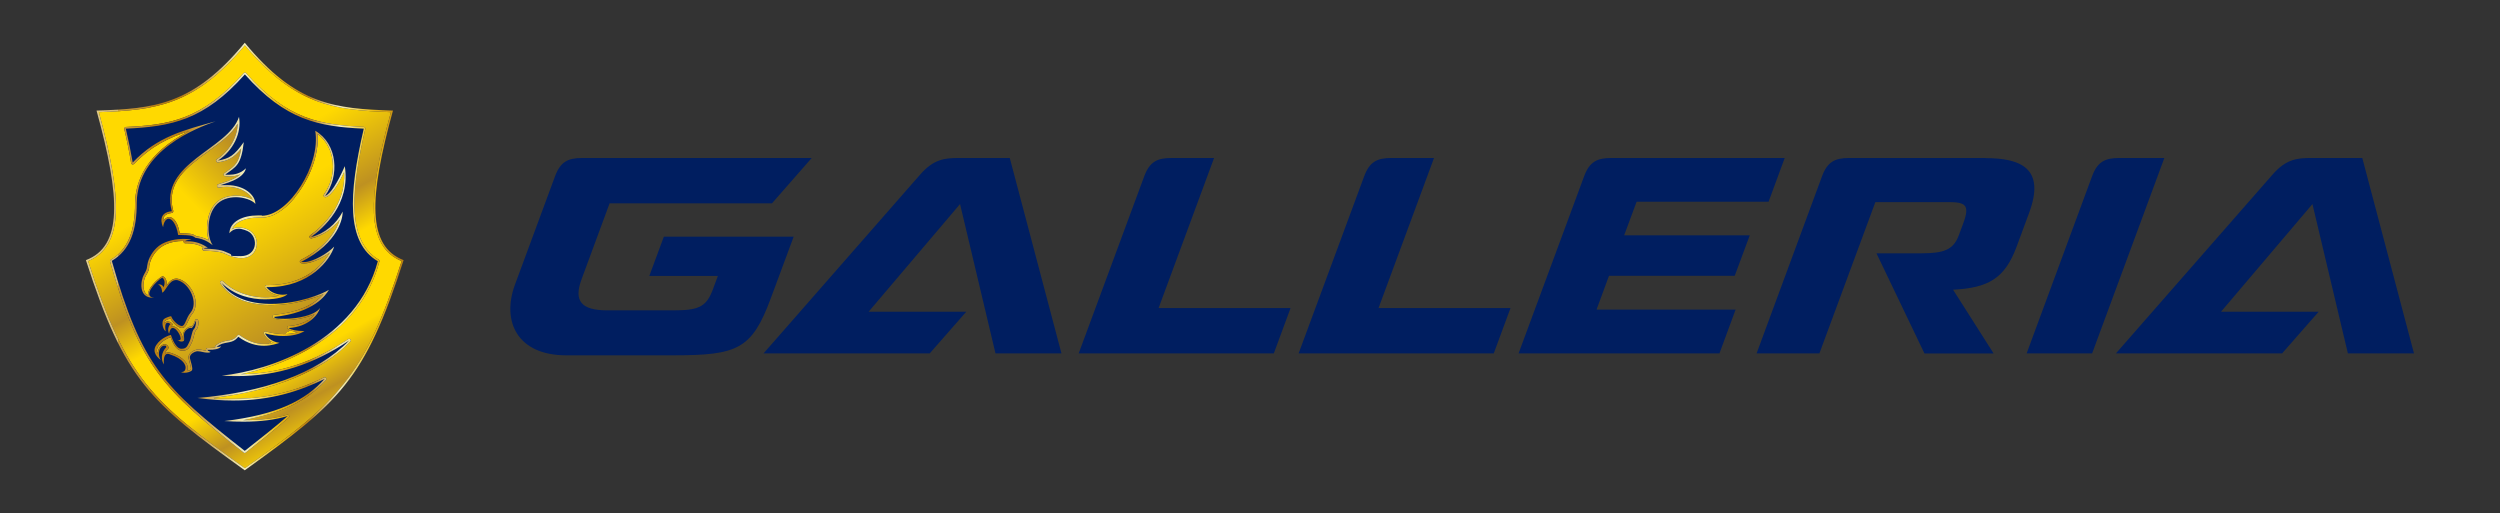 <?xml version="1.0" encoding="UTF-8"?>
<svg xmlns="http://www.w3.org/2000/svg" xmlns:xlink="http://www.w3.org/1999/xlink" version="1.1" viewBox="0 0 2046 420">
  <rect x="0" y="0" width="2046" height="420" fill="#333333" stroke="none"/>
  <defs>
    <style>
      .cls-1 {
        fill: none;
      }

      .cls-2 {
        fill: #001e60;
      }

      .cls-3 {
        fill: url(#_名称未設定グラデーション_3);
      }

      .cls-4 {
        fill: url(#_名称未設定グラデーション_161);
      }

      .cls-5 {
        fill: url(#_名称未設定グラデーション_131);
      }

      .cls-6 {
        fill: url(#_名称未設定グラデーション_158);
      }
    </style>
    <linearGradient id="_名称未設定グラデーション_158" data-name="名称未設定グラデーション 158" x1="186.7" y1="184.9" x2="244.7" y2="279.2" gradientUnits="userSpaceOnUse">
      <stop offset="0" stop-color="#ffd900"/>
      <stop offset=".9" stop-color="#be9121"/>
      <stop offset=".9" stop-color="#ffd900"/>
    </linearGradient>
    <linearGradient id="_名称未設定グラデーション_161" data-name="名称未設定グラデーション 161" x1="136.6" y1="193.3" x2="217.7" y2="113.6" gradientUnits="userSpaceOnUse">
      <stop offset=".3" stop-color="#ffd900"/>
      <stop offset=".8" stop-color="#be9121"/>
    </linearGradient>
    <linearGradient id="_名称未設定グラデーション_131" data-name="名称未設定グラデーション 131" x1="134.1" y1="54.8" x2="296.4" y2="340.1" gradientUnits="userSpaceOnUse">
      <stop offset="0" stop-color="#be9121"/>
      <stop offset="0" stop-color="#ffd900"/>
      <stop offset=".3" stop-color="#ffd900"/>
      <stop offset=".5" stop-color="#be9121"/>
      <stop offset=".6" stop-color="#ffd900"/>
      <stop offset=".8" stop-color="#ffd900"/>
      <stop offset=".9" stop-color="#be9121"/>
      <stop offset="1" stop-color="#ffd900"/>
    </linearGradient>
    <linearGradient id="_名称未設定グラデーション_3" data-name="名称未設定グラデーション 3" x1="70.4" y1="210" x2="330.3" y2="210" gradientUnits="userSpaceOnUse">
      <stop offset="0" stop-color="#efbe15"/>
      <stop offset="0" stop-color="#efbe15"/>
      <stop offset="0" stop-color="#f4efbc"/>
      <stop offset="0" stop-color="#f1e9b3"/>
      <stop offset="0" stop-color="#e4d08d"/>
      <stop offset=".1" stop-color="#d9ba6b"/>
      <stop offset=".1" stop-color="#d0a84f"/>
      <stop offset=".1" stop-color="#c89938"/>
      <stop offset=".2" stop-color="#c38e26"/>
      <stop offset=".2" stop-color="#bf851a"/>
      <stop offset=".2" stop-color="#bc8113"/>
      <stop offset=".3" stop-color="#bc8011"/>
      <stop offset=".5" stop-color="#f4efbc"/>
      <stop offset=".6" stop-color="#efbe15"/>
      <stop offset=".7" stop-color="#bc8011"/>
      <stop offset=".8" stop-color="#f4efbc"/>
      <stop offset=".9" stop-color="#efbe15"/>
      <stop offset="1" stop-color="#bc8011"/>
      <stop offset="1" stop-color="#bc8011"/>
    </linearGradient>
  </defs>
  <!-- Generator: Adobe Illustrator 28.6.0, SVG Export Plug-In . SVG Version: 1.2.0 Build 709)  -->
  <g>
    <g id="_レイヤー_1" data-name="レイヤー_1">
      <g>
        <g>
          <path class="cls-2" d="M1419.7,225.7l12.3-33.1h-102.8l10.2-27.5h108l13.2-35.8h-142c-11.4,0-17.7,3-22.1,14.8l-53.7,145.1h164.4l13.2-35.8h-113.8l10.2-27.7h102.8ZM1734.3,129.3c-11.4,0-17.7,3-22.1,14.8l-53.6,145.1h53.6l59.1-159.9h-37.1ZM1173.7,129.3h-35.1c-11.4,0-17.7,3-22.1,14.8l-53.7,145.1h159.7l13.7-37.1h-108l45.4-122.8ZM993.7,129.3h-35.1c-11.4,0-17.7,3-22.1,14.8l-53.7,145.1h159.7l13.7-37.1h-108l45.4-122.8ZM649.7,193.7h-106.4l-11.9,32.1h56.1l-4.1,11.1c-5.5,14.8-12.2,17.1-33.1,17.1h-53.1c-21.5,0-27.8-7.6-21.3-25.3l23-62.3h132.9l32.5-37.1h-187.9c-11.4,0-17.7,3-22.1,14.8l-32.8,88.7c-11.2,30.3,1.9,58,41.9,58h87c53.2,0,64.9-4.7,80.5-46.9l18.6-50.1ZM1921.6,289.2h54l-42.3-159.9h-41.8c-11.5,0-20.5.9-31.5,13.4l-128.3,146.5h136l29.9-34.1h-79.9l74.8-88.1,29,122.2ZM784.7,129.3c-11.5,0-20.5.9-31.5,13.4l-128.3,146.5h136l29.9-34.1h-79.9l74.8-88.1,29,122.2h54l-42.3-159.9h-41.8ZM1625,129.3h-111.7c-11.4,0-17.7,3-22.1,14.8l-53.6,145.1h51.4l45.8-123.8h59.9c13.8,0,17.5,2.4,12.2,16.9l-3.9,10.5c-4.4,11.8-12.6,14.5-30.4,14.5h-36.9l39.3,82h56.6l-33.2-52.2c28.8-1.5,42.4-9.1,52.1-35.5l10.2-27.6c13.4-36.2-6.9-44.6-35.8-44.6Z"/>
          <g>
            <path class="cls-2" d="M199.3,60c-34,38.2-61.4,42.3-96.3,43.9-.4,0-.8.2-1,.6-.3.3-.3.7-.3,1.1,2.4,10.2,4.2,19.3,5.6,27.9,0,.5.5.9,1,1.1.1,0,.3,0,.4,0,.4,0,.7-.2,1-.4,14-14.7,28.8-21.7,45.2-27-35.5,18.2-44,41.3-44.4,58.8.2,23.5-6.3,38.7-19.8,46.6-.5.3-.8,1-.6,1.6,24.8,87,44.6,105.5,109.3,156.2.3.2.6.3.9.3s.6-.1.8-.3c12-9.4,24.5-19.3,35.2-28.6.5-.4.6-1.1.3-1.7-.3-.5-.7-.7-1.2-.7s-.3,0-.4,0c-10.5,3.1-21.8,4.5-35.7,4.5h-.5c31.6-5.5,52.3-15.6,67.8-32.7,0,0,.1-.2.2-.2.4-.5.4-1.2,0-1.7-.3-.3-.7-.5-1.1-.5s-.4,0-.6.1c-24.4,12-48.1,17.5-74.4,17.5s-10.6-.2-16.1-.7c50.1-6,88.7-21.9,112.1-46.1.1-.1.2-.3.3-.4.3-.6.1-1.2-.3-1.6-.3-.2-.6-.3-.9-.3s-.5,0-.8.2c-28.4,19-56.4,28.2-87.9,28.8,14.9-3,36.2-9.1,57.2-21.6,29.5-17.5,48.4-41.2,56.2-70.7.2-.6-.1-1.2-.6-1.5-27.6-16.2-21.5-61-10.9-107,0-.4,0-.8-.3-1.1-.2-.3-.6-.5-1-.6-35-1.6-62.3-5.7-96.3-43.9-.3-.3-.6-.5-1-.5s-.8.2-1,.5"/>
            <path class="cls-6" d="M240.8,162c12.9-15.3,20.5-36.3,19.1-52.4,6,4.4,10.1,11.1,11.8,19,2.2,10.6-.3,22-6.6,30.6-.3.5-.4,1.1,0,1.6.3.4.7.6,1.1.6s.2,0,.4,0c5.3-1.5,11.3-12.6,15-20.5,1.8,27.4-18.5,45.1-27.7,51.7-.5.4-.7,1.1-.5,1.7.2.5.7.8,1.3.8s.2,0,.3,0c8.9-2.1,17.4-8,23.1-15.5-2.4,8-9.6,21.8-32,33.2-.5.3-.8.8-.7,1.4,0,.6.5,1,1.1,1.2.7.2,1.5.2,2.3.2,6.4,0,15.2-4.5,21.2-9-5.8,10.4-21.1,26.7-50.4,26.7s-.9,0-1.4,0h0c-.5,0-1,.3-1.2.8-.2.5-.2,1,.1,1.5,3,3.8,7.4,5.8,11.3,6.4-3,.7-6.9,1.3-11.5,1.3-7.8,0-22.7-1.7-34.4-13.1-.3-.3-.6-.4-1-.4s-.6.1-.9.3c-.5.4-.7,1.2-.3,1.8,9.7,15.1,29.4,17.6,40.3,17.8.5,0,1.1,0,1.6,0,18.1,0,34-5.3,42.6-9-8.3,9.3-21.9,15-40.5,17-.6,0-1.1.5-1.2,1.1-.1.6.1,1.2.7,1.5,2.4,1.4,6.7,1.6,9.9,1.6,6.6,0,16.9-1.4,23.8-4.8-3.4,4.1-9.7,8.9-21.2,9.7-.6,0-1,.4-1.2,1-.2.5,0,1.1.5,1.5,1.8,1.4,5.1,2.1,8.1,2.5-3.2,1-7.3,1.6-11.5,1.6s-9.9-.7-14.6-2.1c-.1,0-.3,0-.4,0-.4,0-.7.2-1,.4-.4.4-.5.9-.3,1.4.6,1.5,3.1,5.4,8.1,7.5-2.1.5-4.6.9-7.6.9-7,0-13.8-2.4-20.3-7.2-.3-.2-.5-.3-.8-.3-.4,0-.8.2-1.1.5v.2c-1,1.2-2.5,3.1-6.7,3.9h-.5c-4.6.9-6.9,1.3-10.4,4-.4.3-.6.9-.5,1.4,0,.1,0,.3.2.4-1.2.2-2.9.4-5,.4s-.9,0-1.3,0h0c-.4,0-.7.2-1,.4-.3.3-.4.7-.4,1,0,.3,0,.5.2.8-.8,0-1.7-.3-2.5-.4-1.3-.3-2.6-.6-3.9-.6s-.9,0-1.3.1c-1.9.4-4.6,1.6-6,3.7-.8,1.2-1,2.5-.7,3.8.2.8.4,1.7.7,2.7.5,1.7,1.5,5.3,1.1,6.1-.2.4-1.6,1-3.2,1.3.6-1.1.7-2.4.6-3.1-.1-1.7-1.4-7.8-14.2-11.9-.4-.1-1.1-.3-1.8-.3s-2,.4-2.7,1.1c.7-1.9,1.8-3.4,2.6-4,.5-.4.6-1.1.3-1.7-.7-1.3-1.8-2.1-3.1-2.1s-3.3,1.2-4.4,3.1c-.8,1.5-1.3,3.1-1.2,4.8-.3-.5-.5-1.1-.6-1.7-.3-1.5,0-3,1.1-4.6,3-4.5,7.9-6.6,10-7.3,1.8,5,4.6,10.5,8.8,11,.4,0,.8,0,1.2,0,4.2,0,5.5-2.9,6.5-5,.2-.4.4-.8.6-1.2,1-1.9,1.5-4.1,2-6,.4-1.8.9-3.7,1.6-4.4,2.2-2.3,2.5-6.9,1.8-8.3-.2-.5-.7-.8-1.3-.8h0c-.6,0-1,.4-1.2.9-.7,2.2-1.6,3.9-2.5,5-.2,0-.4,0-.6,0-1.7,0-3.5,1-5.2,3-1.7,2-1.5,4.6-1.4,6.4,0,.5.1,1.2,0,1.6-.1,0-.2,0-.3,0,0-.3.1-.6.1-.9,0-3.2-4-10.1-7.9-10.1s-1.3.2-2,.7c.2-.6.6-1.1.9-1.3.3-.3.5-.6.5-1,0-.4-.2-.8-.5-1.1-.6-.5-1.9-1.4-3.3-1.4s-1.6.4-2.2,1c-.2.2-.4.5-.5.8,0-1.3.4-2.1.7-2.5.7-.6,2.7-1.4,4.1-1.8,1.6,3.3,5.8,7.4,9,7.8.2,0,.3,0,.5,0,2.4,0,3.5-2.5,4.8-5.3.9-2,1.9-4.3,3.5-6.2,2.9-3.5,3.6-8.7,2-14.2-2-6.9-7.2-12.6-12.7-14.3-.7-.2-1.5-.4-2.2-.4-3.8,0-6.4,3-8.3,5.9.6-2.6.3-5.7-2.2-7.5-.2-.2-.5-.3-.8-.3s-.4,0-.6.2c-3.7,2-12.3,10.3-11.3,15.4,0,0,0,0,0,0-1.1-.6-2-1.4-2.6-2.5-2.4-4.2-.8-11,.7-13.4,2.5-4.1,2.7-5.8,2.8-7.3,0-.3,0-.5,0-.8.9-5.7,4.3-11.3,9.1-15.1,6.3-4.7,14.4-5.4,18.7-5.4h.4c-.1.3-.1.7,0,1,.2.5.7.9,1.3.9h0c.6,0,1.1,0,1.6,0,5.7,0,9.8,1.4,13.2,3.2-.2.1-.4.2-.5.4-.4.4-.5,1-.3,1.5.2.5.7.9,1.2.9,12.9.5,15.1,1.5,18.3,3,.7.3,1.6.7,2.6,1.1,3.5,1.4,6.8,2.1,9.7,2.1,6,0,10.6-3,12.2-8.1,1.7-5.2-.2-11-4.6-14.1-1.5-1.1-5.2-2.9-9.3-2.9s-4,.5-5.7,1.4c2.7-6.6,11.9-9.5,21-9.5s1.6,0,2.4,0c.3,0,.7,0,1,0,8.4,0,17.8-5.6,26.4-15.8"/>
            <path class="cls-4" d="M134.2,177.5c1-1.8,3.1-2.9,6.4-3.2.4,0,.8-.3,1-.6.2-.3.3-.8.2-1.2-6.3-23,11.5-36,28.6-48.6,9.9-7.2,19.3-14.2,24.1-22.7-.2,11-6.6,22.2-17,29.1-.5.4-.8,1.1-.5,1.7.2.5.7.9,1.3.9s.2,0,.3,0c8.3-1.5,12.6-3.5,18.8-11.4-1.9,11.9-5.3,14.3-11.4,18.5-.8.5-1.6,1.1-2.4,1.7-.5.3-.7.9-.5,1.5.1.6.6,1,1.2,1,.9,0,2.1.2,3.4.2,3.4,0,6.4-.6,9.1-1.8-4,3.6-10.5,5.7-14.6,7-1.6.5-2.9.9-3.8,1.3-.6.3-.9,1-.7,1.7.2.6.7.9,1.3.9s.2,0,.2,0c2.2-.4,4.5-.6,6.6-.6,7.4,0,14.1,2.4,18.3,6.6,1.2,1.2,2.1,2.5,2.7,3.9-3.5-2-8.5-3.3-13.6-3.3s-12.8,1-18,7.7c-6.4,8.2-6.9,21-4.4,28.9-2.4-1.4-5.8-2.8-10.2-3.4-.5-.4-1.4-.9-2.8-1.5-2.1-.8-8.2-.9-10.4-.9h-.3c-2.2-12.3-7.2-13.3-8.7-13.3s-3.6,1.2-4.7,3.3c0-1.2,0-2.4.6-3.5"/>
            <path class="cls-5" d="M199.3,60c-34,38.2-61.4,42.3-96.3,43.9-.4,0-.8.2-1,.6-.3.3-.3.7-.3,1.1,2.4,10.2,4.2,19.3,5.6,27.9,0,.5.5.9,1,1.1.1,0,.3,0,.4,0,.4,0,.7-.2,1-.4,14-14.7,28.8-21.7,45.2-27-35.5,18.2-44,41.3-44.4,58.8.2,23.5-6.3,38.7-19.8,46.6-.5.3-.8,1-.6,1.6,24.8,87,44.6,105.5,109.3,156.2.3.2.6.3.9.3s.6-.1.8-.3c12-9.4,24.5-19.3,35.2-28.6.5-.4.6-1.1.3-1.7-.3-.5-.7-.7-1.2-.7s-.3,0-.4,0c-10.5,3.1-21.8,4.5-35.7,4.5h-.5c31.6-5.5,52.3-15.6,67.8-32.7,0,0,.1-.2.2-.2.4-.5.4-1.2,0-1.7-.3-.3-.7-.5-1.1-.5s-.4,0-.6.1c-24.4,12-48.1,17.5-74.4,17.5s-10.6-.2-16.1-.7c50.1-6,88.7-21.9,112.1-46.1.1-.1.2-.3.3-.4.3-.6.1-1.2-.3-1.6-.3-.2-.6-.3-.9-.3s-.5,0-.8.2c-28.4,19-56.4,28.2-87.9,28.8,14.9-3,36.2-9.1,57.2-21.6,29.5-17.5,48.4-41.2,56.2-70.7.2-.6-.1-1.2-.6-1.5-27.6-16.2-21.5-61-10.9-107,0-.4,0-.8-.3-1.1-.2-.3-.6-.5-1-.6-35-1.6-62.3-5.7-96.3-43.9-.3-.3-.6-.5-1-.5s-.8.2-1,.5M72.1,213.7c14.3-6,21.8-18.9,22.7-39.3.8-18.9-3.5-44.4-13.9-82.6,47.1-1.7,78.5-5.7,119.5-54.7,41,49,72.4,53,119.5,54.7-10.5,38.2-14.7,63.7-13.9,82.6.9,20.4,8.3,33.3,22.7,39.3-31.1,96.4-52.6,115.1-128.3,169.5-75.7-54.4-97.1-73.1-128.3-169.5"/>
            <path class="cls-3" d="M181.1,283h0,0ZM249.3,270.4h0,0ZM262.1,251.5h0,0ZM235.5,240.2h0,0ZM269.5,236.7h0,0ZM273.7,201.4h0,0ZM201.2,137.8h0,0ZM199.3,116.4h0,0ZM133.9,236.5h0s0,0,0,0c0,0,0,0,0,0M240.8,162c12.9-15.3,20.5-36.3,19.1-52.4,6,4.4,10.1,11.1,11.8,19,2.2,10.6-.3,22-6.6,30.6-.3.5-.4,1.1,0,1.6.3.4.7.6,1.1.6s.2,0,.4,0c5.3-1.5,11.3-12.6,15-20.5,1.8,27.4-18.5,45.1-27.7,51.7-.5.4-.7,1.1-.5,1.7.2.5.7.8,1.3.8s.2,0,.3,0c8.9-2.1,17.4-8,23.1-15.5-2.4,8-9.6,21.8-32,33.2-.5.3-.8.8-.7,1.4,0,.6.5,1,1.1,1.2.7.2,1.5.2,2.3.2,6.4,0,15.2-4.5,21.2-9-5.8,10.4-21.1,26.7-50.4,26.7s-.9,0-1.4,0h0c-.5,0-1,.3-1.2.8-.2.5-.2,1,.1,1.5,3,3.8,7.4,5.8,11.3,6.4-3,.7-6.9,1.3-11.5,1.3-7.8,0-22.7-1.7-34.4-13.1-.3-.3-.6-.4-1-.4s-.6.1-.9.3c-.5.4-.7,1.2-.3,1.8,9.7,15.1,29.4,17.6,40.3,17.8.5,0,1.1,0,1.6,0,18.1,0,34-5.3,42.6-9-8.3,9.3-21.9,15-40.5,17-.6,0-1.1.5-1.2,1.1-.1.6.1,1.2.7,1.5,2.4,1.4,6.7,1.6,9.9,1.6,6.6,0,16.9-1.4,23.8-4.8-3.4,4.1-9.7,8.9-21.2,9.7-.6,0-1,.4-1.2,1-.2.5,0,1.1.5,1.5,1.8,1.4,5.1,2.1,8.1,2.5-3.2,1-7.3,1.6-11.5,1.6s-9.9-.7-14.6-2.1c-.1,0-.3,0-.4,0-.4,0-.7.2-1,.4-.4.4-.5.9-.3,1.4.6,1.5,3.1,5.4,8.1,7.5-2.1.5-4.6.9-7.6.9-7,0-13.8-2.4-20.3-7.2-.3-.2-.5-.3-.8-.3-.4,0-.8.2-1.1.5v.2c-1,1.2-2.5,3.1-6.7,3.9h-.5c-4.6.9-6.9,1.3-10.4,4-.4.3-.6.9-.5,1.4,0,.1,0,.3.2.4-1.2.2-2.9.4-5,.4s-.9,0-1.3,0h0c-.4,0-.7.2-1,.4-.3.3-.4.7-.4,1,0,.3,0,.5.2.8-.8,0-1.7-.3-2.5-.4-1.3-.3-2.6-.6-3.9-.6s-.9,0-1.3.1c-1.9.4-4.6,1.6-6,3.7-.8,1.2-1,2.5-.7,3.8.2.8.4,1.7.7,2.7.5,1.7,1.5,5.3,1.1,6.1-.2.4-1.6,1-3.2,1.3.6-1.1.7-2.4.6-3.1-.1-1.7-1.4-7.8-14.2-11.9-.4-.1-1.1-.3-1.8-.3s-2,.4-2.7,1.1c.7-1.9,1.8-3.4,2.6-4,.5-.4.6-1.1.3-1.7-.7-1.3-1.8-2.1-3.1-2.1s-3.3,1.2-4.4,3.1c-.8,1.5-1.3,3.1-1.2,4.8-.3-.5-.5-1.1-.6-1.7-.3-1.5,0-3,1.1-4.6,3-4.5,7.9-6.6,10-7.3,1.8,5,4.6,10.5,8.8,11,.4,0,.8,0,1.2,0,4.2,0,5.5-2.9,6.5-5,.2-.4.4-.8.6-1.2,1-1.9,1.5-4.1,2-6,.4-1.8.9-3.7,1.6-4.4,2.2-2.3,2.5-6.9,1.8-8.3-.2-.5-.7-.8-1.3-.8h0c-.6,0-1,.4-1.2.9-.7,2.2-1.6,3.9-2.5,5-.2,0-.4,0-.6,0-1.7,0-3.5,1-5.2,3-1.7,2-1.5,4.6-1.4,6.4,0,.5.1,1.2,0,1.6-.1,0-.2,0-.3,0,0-.3.1-.6.1-.9,0-3.2-4-10.1-7.9-10.1s-1.3.2-2,.7c.2-.6.6-1.1.9-1.3.3-.3.5-.6.5-1,0-.4-.2-.8-.5-1.1-.6-.5-1.9-1.4-3.3-1.4s-1.6.4-2.2,1c-.2.2-.4.5-.5.8,0-1.3.4-2.1.7-2.5.7-.6,2.7-1.4,4.1-1.8,1.6,3.3,5.8,7.4,9,7.8.2,0,.3,0,.5,0,2.4,0,3.5-2.5,4.8-5.3.9-2,1.9-4.3,3.5-6.2,2.9-3.5,3.6-8.7,2-14.2-2-6.9-7.2-12.6-12.7-14.3-.7-.2-1.5-.4-2.2-.4-3.8,0-6.4,3-8.3,5.9.6-2.6.3-5.7-2.2-7.5-.2-.2-.5-.3-.8-.3s-.4,0-.6.2c-3.7,2-12.3,10.3-11.3,15.4,0,0,0,0,0,0-1.1-.6-2-1.4-2.6-2.5-2.4-4.2-.8-11,.7-13.4,2.5-4.1,2.7-5.8,2.8-7.3,0-.3,0-.5,0-.8.9-5.7,4.3-11.3,9.1-15.1,6.3-4.7,14.4-5.4,18.7-5.4h.4c-.1.3-.1.7,0,1,.2.5.7.9,1.3.9h0c.6,0,1.1,0,1.6,0,5.7,0,9.8,1.4,13.2,3.2-.2.1-.4.2-.5.4-.4.4-.5,1-.3,1.5.2.5.7.9,1.2.9,12.9.5,15.1,1.5,18.3,3,.7.3,1.6.7,2.6,1.1,3.5,1.4,6.8,2.1,9.7,2.1,6,0,10.6-3,12.2-8.1,1.7-5.2-.2-11-4.6-14.1-1.5-1.1-5.2-2.9-9.3-2.9s-4,.5-5.7,1.4c2.7-6.6,11.9-9.5,21-9.5s1.6,0,2.4,0c.3,0,.7,0,1,0,8.4,0,17.8-5.6,26.4-15.8M214.4,176.3c-.3,0-.7,0-1,0-.8,0-1.7,0-2.5,0-12,0-22.8,4.9-23.2,14.6,2.3-2.8,5.1-3.7,7.8-3.7s7.1,1.7,8.5,2.7c7.8,5.6,5.9,19.7-6.8,19.7s-5.7-.6-9.2-2c-5.4-2.1-5.3-3.5-21.3-4.2.5-.5,2.1-.7,3.2-.7h.2c-4.7-3-9.4-5.3-17-5.3s-1.1,0-1.7,0c.8-.7,2-1.1,5.2-1.1,0-.2-2.8-.8-7-.8s-13.4,1.1-19.5,5.7c-5.1,4-8.7,10-9.6,16-.3,1.8.1,2.9-2.7,7.6-2.7,4.6-4.8,18.9,7.3,18.9s.6,0,.9,0c-10-1.1,2-14,6.8-16.5,2.8,2,1.9,6.2,1,8-.4-1.4-1.4-2.5-4.5-2.6,3.2,1.8,3.2,4.9,3.5,6.9,2.6-.8,5.4-10.3,11.3-10.3.6,0,1.2,0,1.8.3,9.5,3,16.6,18.4,10.1,26.3-3.9,4.7-4.4,11-7.2,11s-.2,0-.3,0c-3-.4-7.5-5-8.4-8-1.2,0-4.7,1.3-5.9,2.3-2.1,1.9-1.4,7.8,1.4,10.1-.9-5.5.1-7,1.5-7s1.7.5,2.4,1.1c-1.7,1.3-2.6,5.2-1.1,7.8.6-3.4,1.7-4.7,3-4.7,3.7,0,8.7,10,5.4,10s-.8-.1-1.3-.3c.7.9,1.6,1.4,2.8,1.4s1,0,1.5-.2c2.3-.5-.7-5.4,1.9-8.4,1.5-1.7,2.9-2.5,4.1-2.5s.7,0,1.1.2c1.4-1.3,2.5-3.5,3.3-6.1.4,1,.2,5-1.5,6.8-1.8,1.9-1.9,7-3.8,10.7-1.3,2.4-1.9,5.4-5.9,5.4s-.6,0-1,0c-4.9-.6-7.9-10.8-8.1-11.3-.5,0-8,2.1-12,8.3-4.1,6.1,1.9,11,3.6,12.1-3.5-5.9,0-11.6,2.7-11.6s1.4.4,1.9,1.3c-2.2,1.9-5.7,8.1-2,14-.4-7.3,1.5-8.6,3.1-8.6s1.2.2,1.5.3c12.2,3.9,13.1,9.4,13.2,10.6,0,1.2-.1,4-3.6,4s-.1,0-.2,0c.7.4,1.8.6,2.9.6,2.5,0,5.3-1,6.1-2,1-1.6-.9-6.8-1.6-9.8-.7-3,2.8-5.2,5.6-5.8.3,0,.7,0,1,0,2.2,0,5,1.1,7.5,1.1s1.9-.2,2.8-.7c-1.7-.4-2.6-1.1-2.6-1.6.4,0,.8,0,1.3,0,3.5,0,8.5-.4,9.9-2.9-1.1.4-2,.5-2.7.5s-.8,0-1.1,0c3.4-2.6,5.4-2.9,10.3-3.8,4.9-.9,6.6-3.4,7.5-4.5,7.9,5.8,15.2,7.4,21.1,7.4s10.8-1.8,12.7-2.4c-7.4-.9-11.1-5.9-11.9-7.8,5.1,1.5,10.3,2.2,15,2.2,7.4,0,13.7-1.6,17.3-4.1-.4,0-.9,0-1.4,0-4.2,0-9.6-.8-11.6-2.4,16.6-1.1,24-10.8,25.8-16.5-4,5.9-18.4,8.9-28.6,8.9s-7.5-.5-9.2-1.5c33.3-3.5,42.4-18,45-22.2-5.6,3.4-25.1,11.5-47.2,11.5s-1.1,0-1.6,0c-22.8-.4-34-9.2-39.1-17.2,10.6,10.4,24.4,13.5,35.4,13.5s17-2.3,18.6-4.3c-1.1.3-2.4.5-3.9.5-4.4,0-10-1.7-13.4-6.2.5,0,.9,0,1.4,0,34.5,0,51-22.7,54.1-33.2-5,5.4-17.3,12.7-24.9,12.7s-1.4,0-2-.2c30.9-15.8,34.2-36.8,33.8-41.1-5,10.1-15.1,18.3-25.9,20.8,9.6-6.8,32.6-26.8,27.7-58-5.9,13.7-12.1,23.2-16.1,24.3,11.9-16.3,10.3-42.4-8.1-53.3,4.7,27.9-21.5,69.6-43.8,69.6M134.2,177.5c1-1.8,3.1-2.9,6.4-3.2.4,0,.8-.3,1-.6.2-.3.3-.8.2-1.2-6.3-23,11.5-36,28.6-48.6,9.9-7.2,19.3-14.2,24.1-22.7-.2,11-6.6,22.2-17,29.1-.5.4-.8,1.1-.5,1.7.2.5.7.9,1.3.9s.2,0,.3,0c8.3-1.5,12.6-3.5,18.8-11.4-1.9,11.9-5.3,14.3-11.4,18.5-.8.5-1.6,1.1-2.4,1.7-.5.3-.7.9-.5,1.5.1.6.6,1,1.2,1,.9,0,2.1.2,3.4.2,3.4,0,6.4-.6,9.1-1.8-4,3.6-10.5,5.7-14.6,7-1.6.5-2.9.9-3.8,1.3-.6.3-.9,1-.7,1.7.2.6.7.9,1.3.9s.2,0,.2,0c2.2-.4,4.5-.6,6.6-.6,7.4,0,14.1,2.4,18.3,6.6,1.2,1.2,2.1,2.5,2.7,3.9-3.5-2-8.5-3.3-13.6-3.3s-12.8,1-18,7.7c-6.4,8.2-6.9,21-4.4,28.9-2.4-1.4-5.8-2.8-10.2-3.4-.5-.4-1.4-.9-2.8-1.5-2.1-.8-8.2-.9-10.4-.9h-.3c-2.2-12.3-7.2-13.3-8.7-13.3s-3.6,1.2-4.7,3.3c0-1.2,0-2.4.6-3.5M140.4,172.9c-11.5,1.1-8,11-6.9,13,.5-4.4,2.4-6.9,4.7-6.9s6.1,4,7.6,13.3c.3,0,.8,0,1.4,0,2.9,0,8.2.2,9.9.8,2.1.7,2.7,1.5,2.7,1.5,8.8,1,13.2,5.5,14.3,6.1-4.4-6-5.5-22.5,2.1-32.1,4.1-5.2,10.7-7.2,17-7.2s13.4,2.4,15.8,5.5c0-7.3-9.2-15.4-23.1-15.4s-4.5.2-6.9.6c3.6-1.7,20.2-4.8,22.3-14.4-4.4,4.4-9.8,5.3-13.6,5.3s-2.4,0-3.3-.2c8.7-6.3,13-7.5,15.1-26.5-7.9,11.2-11.7,13.4-21.1,15.1,12.5-8.3,19.5-22.5,17.2-35.8-8.6,26.8-65.8,37.6-55,77.2M103.1,105.3c37.3-1.7,64-7,97.3-44.4,33.3,37.4,60,42.7,97.3,44.4-12.5,54-14.5,93.2,11.5,108.5-17.4,65.6-88.3,89.5-127.7,93.6,4.1.3,8.1.4,12.1.4,33.5,0,62.6-9.3,92.1-29.1,0,0,0,0,0,0-26.5,27.5-71.5,42.6-124.1,47,10.4,1.4,20.1,2.1,29.1,2.1,31.2,0,54.9-7.8,75-17.7,0,0,0,0-.1.1-15.4,16.9-37.4,29.1-82.1,34.4,5.7.4,10.9.5,15.8.5,14.4,0,25.7-1.5,36.1-4.6-10,8.7-21.6,17.9-35.1,28.5-66.1-51.8-84.5-70-108.8-155.5,14.9-8.7,20.6-25.2,20.4-47.8.8-42.7,49.1-61,64.5-66.4-25.5,7.1-47.6,12.4-67.8,33.7-1.5-8.8-3.4-18.1-5.7-28M199.3,60c-34,38.2-61.4,42.3-96.3,43.9-.4,0-.8.2-1,.6-.3.3-.3.7-.3,1.1,2.4,10.2,4.2,19.3,5.6,27.9,0,.5.5.9,1,1.1.1,0,.3,0,.4,0,.4,0,.7-.2,1-.4,14-14.7,28.8-21.7,45.2-27-35.5,18.2-44,41.3-44.4,58.8.2,23.5-6.3,38.7-19.8,46.6-.5.3-.8,1-.6,1.6,24.8,87,44.6,105.5,109.3,156.2.3.2.6.3.9.3s.6-.1.8-.3c12-9.4,24.5-19.3,35.2-28.6.5-.4.6-1.1.3-1.7-.3-.5-.7-.7-1.2-.7s-.3,0-.4,0c-10.5,3.1-21.8,4.5-35.7,4.5h-.5c31.6-5.5,52.3-15.6,67.8-32.7,0,0,.1-.2.2-.2.4-.5.4-1.2,0-1.7-.3-.3-.7-.5-1.1-.5s-.4,0-.6.1c-24.4,12-48.1,17.5-74.4,17.5s-10.6-.2-16.1-.7c50.1-6,88.7-21.9,112.1-46.1.1-.1.2-.3.3-.4.3-.6.1-1.2-.3-1.6-.3-.2-.6-.3-.9-.3s-.5,0-.8.2c-28.4,19-56.4,28.2-87.9,28.8,14.9-3,36.2-9.1,57.2-21.6,29.5-17.5,48.4-41.2,56.2-70.7.2-.6-.1-1.2-.6-1.5-27.6-16.2-21.5-61-10.9-107,0-.4,0-.8-.3-1.1-.2-.3-.6-.5-1-.6-35-1.6-62.3-5.7-96.3-43.9-.3-.3-.6-.5-1-.5s-.8.2-1,.5M72.1,213.7c14.3-6,21.8-18.9,22.7-39.3.8-18.9-3.5-44.4-13.9-82.6,47.1-1.7,78.5-5.7,119.5-54.7,41,49,72.4,53,119.5,54.7-10.5,38.2-14.7,63.7-13.9,82.6.9,20.4,8.3,33.3,22.7,39.3-31.1,96.4-52.6,115.1-128.3,169.5-75.7-54.4-97.1-73.1-128.3-169.5M79,90.5c19.8,71.8,21.3,111-8.7,122.4,31.7,98.6,52.9,116.7,130,172,77-55.4,98.3-73.4,130-172-29.9-11.5-28.5-50.7-8.7-122.4-47.5-1.6-79.1-4.4-121.3-55.5-42.3,51.1-73.8,53.9-121.3,55.5"/>
          </g>
        </g>
        <rect class="cls-1" width="2046" height="420"/>
      </g>
    </g>
  </g>
</svg>